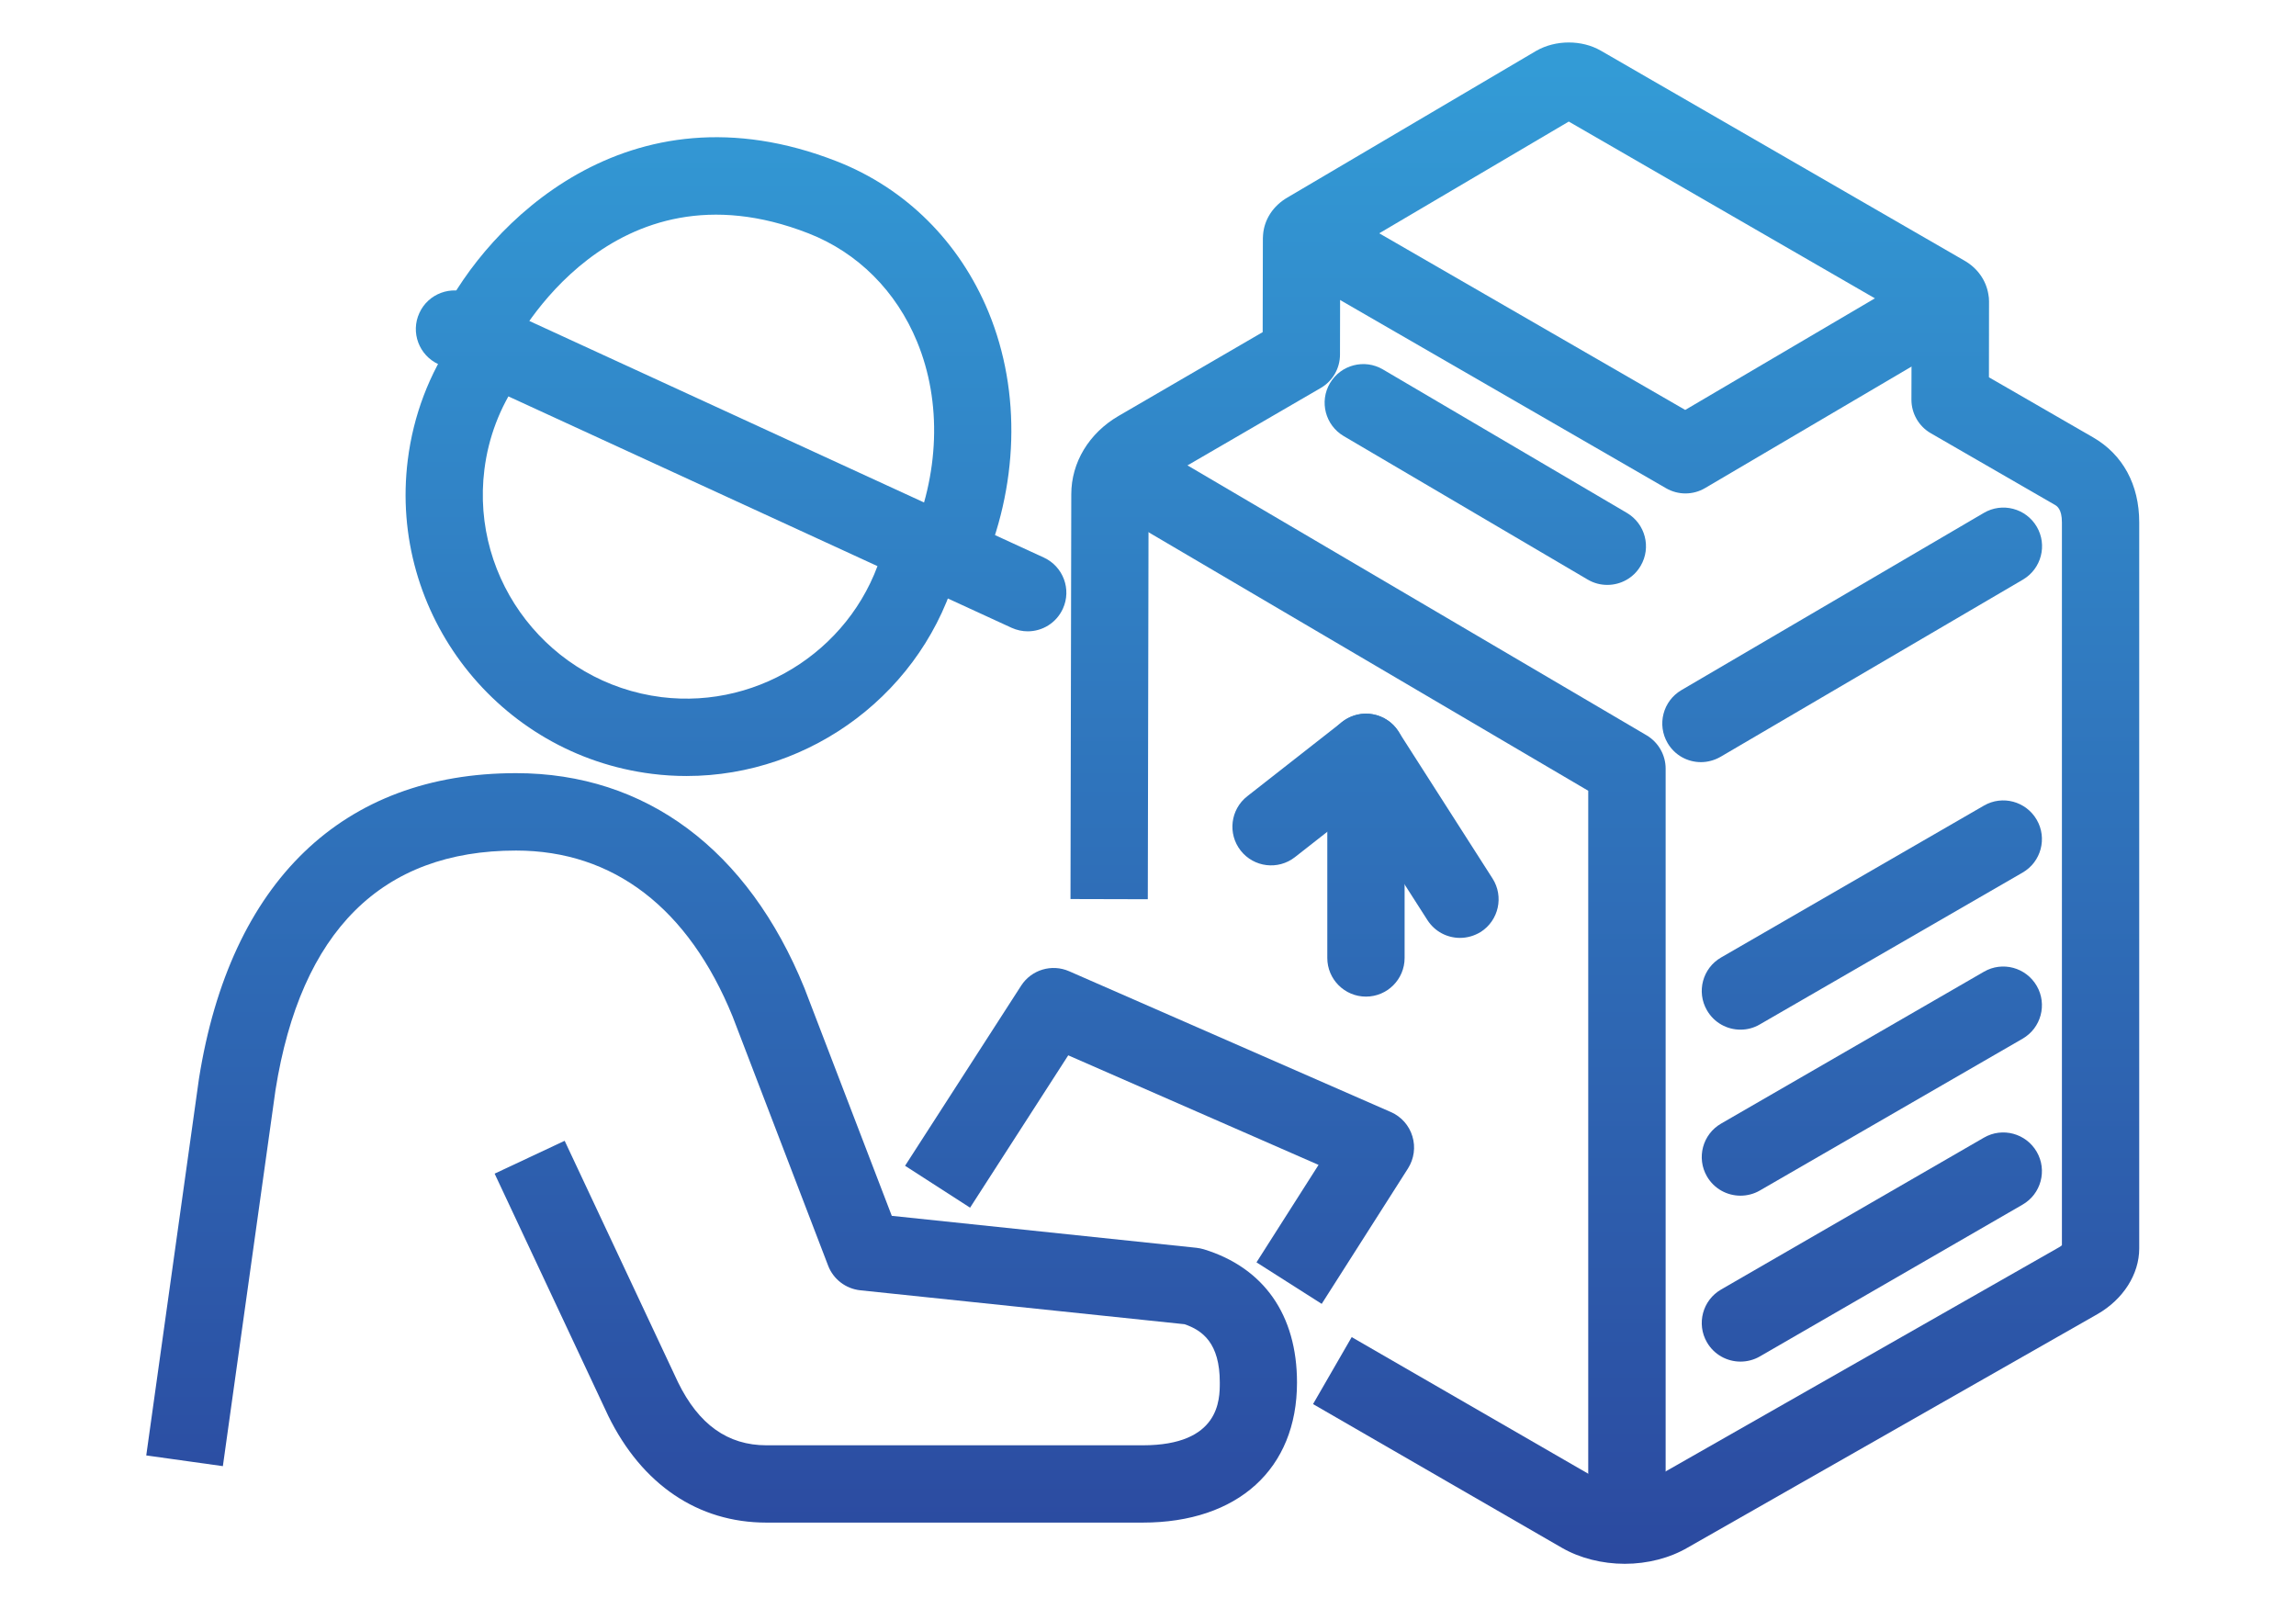 <?xml version="1.0" encoding="UTF-8"?> <svg xmlns="http://www.w3.org/2000/svg" xmlns:xlink="http://www.w3.org/1999/xlink" version="1.1" id="Icons" x="0px" y="0px" viewBox="0 0 233.44 163.56" style="enable-background:new 0 0 233.44 163.56;" xml:space="preserve"> <style type="text/css"> .st0{fill:url(#SVGID_1_);} .st1{fill:url(#SVGID_00000104705648767754150370000006500936585345258678_);} .st2{fill:url(#SVGID_00000101087686013855186080000008243704082725684107_);} .st3{fill:url(#SVGID_00000120545090862901893120000002405885437877052060_);} .st4{fill:url(#SVGID_00000081616352662099377620000015501575622775936922_);} .st5{fill:url(#SVGID_00000003077047947906999400000005118718115290477703_);} .st6{fill:url(#SVGID_00000115513898184321881770000006277484163987002255_);} .st7{fill:url(#SVGID_00000100355527832381141610000013900093016157735300_);} .st8{fill:url(#SVGID_00000076596244248665079470000017426742069160190123_);} .st9{fill:url(#SVGID_00000042003303279740624330000007294846891964348555_);} .st10{fill:url(#SVGID_00000084520436000747497190000012315702122227761583_);} .st11{fill:url(#SVGID_00000134207785755663019340000008220482908904391320_);} .st12{fill:url(#SVGID_00000000180794677362486540000017894827145784059293_);} .st13{fill:url(#SVGID_00000153665554932654784510000015920955757801720485_);} .st14{fill:url(#SVGID_00000015319363294651814290000013292736002071364746_);} </style> <g> <linearGradient id="SVGID_1_" gradientUnits="userSpaceOnUse" x1="190.32" y1="163.444" x2="190.32" y2="6.876"> <stop offset="0" style="stop-color:#2B479E"></stop> <stop offset="1" style="stop-color:#339BD6"></stop> </linearGradient> <path class="st0" d="M176.96,104.69c-1.36,0-2.68-0.7-3.41-1.97c-1.09-1.88-0.44-4.29,1.44-5.37l26.72-15.44 c1.88-1.09,4.28-0.44,5.37,1.44c1.09,1.88,0.44,4.29-1.44,5.37l-26.72,15.44C178.31,104.52,177.63,104.69,176.96,104.69z"></path> <linearGradient id="SVGID_00000082335216248596257880000012399082003534791831_" gradientUnits="userSpaceOnUse" x1="190.32" y1="163.444" x2="190.32" y2="6.876"> <stop offset="0" style="stop-color:#2B479E"></stop> <stop offset="1" style="stop-color:#339BD6"></stop> </linearGradient> <path style="fill:url(#SVGID_00000082335216248596257880000012399082003534791831_);" d="M176.96,121.57 c-1.36,0-2.68-0.7-3.41-1.96c-1.09-1.88-0.44-4.29,1.44-5.37l26.72-15.44c1.88-1.09,4.28-0.44,5.37,1.44 c1.09,1.88,0.44,4.29-1.44,5.37l-26.72,15.44C178.31,121.4,177.63,121.57,176.96,121.57z"></path> <linearGradient id="SVGID_00000003077344259661014200000009147530923368329624_" gradientUnits="userSpaceOnUse" x1="190.32" y1="163.444" x2="190.32" y2="6.876"> <stop offset="0" style="stop-color:#2B479E"></stop> <stop offset="1" style="stop-color:#339BD6"></stop> </linearGradient> <path style="fill:url(#SVGID_00000003077344259661014200000009147530923368329624_);" d="M176.96,138.44 c-1.36,0-2.68-0.7-3.41-1.96c-1.09-1.88-0.44-4.29,1.44-5.37l26.72-15.44c1.88-1.09,4.28-0.44,5.37,1.44 c1.09,1.88,0.44,4.29-1.44,5.37l-26.72,15.44C178.31,138.27,177.63,138.44,176.96,138.44z"></path> <linearGradient id="SVGID_00000138544162874028094560000012816069914848734636_" gradientUnits="userSpaceOnUse" x1="138.831" y1="163.444" x2="138.831" y2="6.876"> <stop offset="0" style="stop-color:#2B479E"></stop> <stop offset="1" style="stop-color:#339BD6"></stop> </linearGradient> <path style="fill:url(#SVGID_00000138544162874028094560000012816069914848734636_);" d="M148.44,95.36c-1.3,0-2.56-0.64-3.31-1.81 l-7.23-11.29l-6.24,4.89c-1.71,1.34-4.18,1.04-5.52-0.67c-1.34-1.71-1.04-4.18,0.67-5.52l9.65-7.56c0.88-0.68,2.01-0.97,3.08-0.78 c1.09,0.19,2.06,0.82,2.65,1.76l9.56,14.94c1.17,1.83,0.63,4.26-1.19,5.43C149.89,95.16,149.16,95.36,148.44,95.36z"></path> <linearGradient id="SVGID_00000165937715935287428150000010910863354314065064_" gradientUnits="userSpaceOnUse" x1="163.18" y1="163.444" x2="163.18" y2="6.876"> <stop offset="0" style="stop-color:#2B479E"></stop> <stop offset="1" style="stop-color:#339BD6"></stop> </linearGradient> <path style="fill:url(#SVGID_00000165937715935287428150000010910863354314065064_);" d="M165.2,159c-2.31,0-4.59-0.58-6.42-1.64 l-25.28-14.6l3.93-6.81l25.28,14.6c1.29,0.75,3.68,0.75,4.98,0l41.67-23.74c0.12-0.07,0.22-0.14,0.28-0.2V53.12 c0-1.38-0.5-1.67-0.77-1.82l-12.56-7.25c-1.22-0.7-1.97-2.01-1.97-3.41l0.02-8.15L159.5,12.36l-23.24,13.7l-0.02,10 c0,1.4-0.75,2.69-1.96,3.39l-16.61,9.65c-0.41,0.24-0.89,0.63-0.89,1.17l-0.08,41.16l-7.86-0.02l0.08-41.15 c0-3.24,1.8-6.22,4.81-7.97l14.65-8.52l0.02-9.55c0-0.12,0.01-0.24,0.02-0.36c0.12-1.55,1.03-2.94,2.48-3.78l25.29-14.91 c1.99-1.14,4.64-1.12,6.55-0.03l36.99,21.36c1.33,0.76,2.2,2.01,2.43,3.41c0.05,0.24,0.07,0.49,0.07,0.74c0,0,0,0.01,0,0.01 l-0.01,7.7l10.59,6.11c3.03,1.75,4.69,4.82,4.69,8.63v73.84c0,2.62-1.63,5.17-4.24,6.67l-41.65,23.73 C169.79,158.41,167.51,159,165.2,159z M194.37,30.4c0,0.04-0.01,0.07-0.01,0.11C194.36,30.47,194.37,30.43,194.37,30.4L194.37,30.4 z M136.27,24.21C136.27,24.21,136.27,24.22,136.27,24.21C136.27,24.22,136.27,24.21,136.27,24.21z"></path> <linearGradient id="SVGID_00000007415109858287428410000006150068858899620237_" gradientUnits="userSpaceOnUse" x1="165.419" y1="163.444" x2="165.419" y2="6.876"> <stop offset="0" style="stop-color:#2B479E"></stop> <stop offset="1" style="stop-color:#339BD6"></stop> </linearGradient> <path style="fill:url(#SVGID_00000007415109858287428410000006150068858899620237_);" d="M171.36,50.17 c-0.68,0-1.36-0.18-1.97-0.53l-38.79-22.4l3.93-6.81l36.81,21.25l24.9-14.65l3.99,6.78l-26.88,15.82 C172.74,49.99,172.05,50.17,171.36,50.17z"></path> <linearGradient id="SVGID_00000021080122773968428760000011686637169301030045_" gradientUnits="userSpaceOnUse" x1="140.478" y1="163.444" x2="140.478" y2="6.876"> <stop offset="0" style="stop-color:#2B479E"></stop> <stop offset="1" style="stop-color:#339BD6"></stop> </linearGradient> <path style="fill:url(#SVGID_00000021080122773968428760000011686637169301030045_);" d="M169.34,155.07h-7.86V80.4l-49.87-29.32 l3.99-6.78l51.81,30.46c1.2,0.71,1.94,2,1.94,3.39V155.07z"></path> <linearGradient id="SVGID_00000049910152329300795920000005576818025274114220_" gradientUnits="userSpaceOnUse" x1="138.875" y1="163.444" x2="138.875" y2="6.876"> <stop offset="0" style="stop-color:#2B479E"></stop> <stop offset="1" style="stop-color:#339BD6"></stop> </linearGradient> <path style="fill:url(#SVGID_00000049910152329300795920000005576818025274114220_);" d="M138.88,101.33 c-2.17,0-3.93-1.76-3.93-3.93V76.49c0-2.17,1.76-3.93,3.93-3.93c2.17,0,3.93,1.76,3.93,3.93V97.4 C142.81,99.57,141.05,101.33,138.88,101.33z"></path> <linearGradient id="SVGID_00000155833056625879678190000010635937095256592287_" gradientUnits="userSpaceOnUse" x1="188.306" y1="163.444" x2="188.306" y2="6.876"> <stop offset="0" style="stop-color:#2B479E"></stop> <stop offset="1" style="stop-color:#339BD6"></stop> </linearGradient> <path style="fill:url(#SVGID_00000155833056625879678190000010635937095256592287_);" d="M172.94,77.49 c-1.35,0-2.66-0.69-3.39-1.94c-1.1-1.87-0.47-4.28,1.4-5.38l30.75-18.02c1.87-1.1,4.28-0.47,5.38,1.4c1.1,1.87,0.47,4.28-1.4,5.38 l-30.75,18.02C174.3,77.31,173.61,77.49,172.94,77.49z"></path> <linearGradient id="SVGID_00000159443784738664308770000004853872941159711131_" gradientUnits="userSpaceOnUse" x1="151.019" y1="163.444" x2="151.019" y2="6.876"> <stop offset="0" style="stop-color:#2B479E"></stop> <stop offset="1" style="stop-color:#339BD6"></stop> </linearGradient> <path style="fill:url(#SVGID_00000159443784738664308770000004853872941159711131_);" d="M163.42,59.47 c-0.68,0-1.36-0.17-1.99-0.54l-24.81-14.59c-1.87-1.1-2.5-3.51-1.4-5.38c1.1-1.87,3.51-2.5,5.38-1.4l24.81,14.59 c1.87,1.1,2.5,3.51,1.4,5.38C166.08,58.78,164.77,59.47,163.42,59.47z"></path> <linearGradient id="SVGID_00000067943884515783979180000011844845487872818833_" gradientUnits="userSpaceOnUse" x1="117.893" y1="163.444" x2="117.893" y2="6.876"> <stop offset="0" style="stop-color:#2B479E"></stop> <stop offset="1" style="stop-color:#339BD6"></stop> </linearGradient> <path style="fill:url(#SVGID_00000067943884515783979180000011844845487872818833_);" d="M134.38,132.57l-6.63-4.22l6.31-9.91 l-25.45-11.14l-9.98,15.49l-6.61-4.26l11.8-18.31c1.05-1.63,3.12-2.24,4.88-1.47l32.72,14.32c1.05,0.46,1.85,1.36,2.18,2.46 c0.34,1.1,0.17,2.29-0.44,3.26L134.38,132.57z"></path> <linearGradient id="SVGID_00000101818273019704442440000017004138983433601681_" gradientUnits="userSpaceOnUse" x1="73.373" y1="163.444" x2="73.373" y2="6.876"> <stop offset="0" style="stop-color:#2B479E"></stop> <stop offset="1" style="stop-color:#339BD6"></stop> </linearGradient> <path style="fill:url(#SVGID_00000101818273019704442440000017004138983433601681_);" d="M116.18,154.81H77.92 c-6.94,0-12.65-3.86-16.08-10.86l-11.55-24.62l7.12-3.34l11.53,24.56c2.1,4.29,5.05,6.4,8.99,6.4h38.26c7.83,0,7.83-4.64,7.83-6.39 c0-4.01-1.76-5.29-3.58-5.92l-32.98-3.45c-1.47-0.16-2.73-1.12-3.26-2.5l-9.71-25.33C70,92.34,62.38,86.48,52.47,86.48 c-13.66,0-21.89,8.19-24.46,24.35l-5.35,38.24l-7.79-1.09l5.36-38.31c3.18-20.05,14.63-31.06,32.24-31.06 c13.18,0,23.59,7.76,29.32,21.86l8.88,23.15l30.98,3.25c0.25,0.03,0.5,0.08,0.74,0.15c6.11,1.87,9.48,6.68,9.48,13.55 C131.87,149.35,125.86,154.81,116.18,154.81z"></path> <linearGradient id="SVGID_00000181805230051939441760000017836048423100199096_" gradientUnits="userSpaceOnUse" x1="69.32" y1="163.444" x2="69.32" y2="6.876"> <stop offset="0" style="stop-color:#2B479E"></stop> <stop offset="1" style="stop-color:#339BD6"></stop> </linearGradient> <path style="fill:url(#SVGID_00000181805230051939441760000017836048423100199096_);" d="M69.8,78.9c-1.16,0-2.33-0.07-3.51-0.22 C50.65,76.72,39.5,62.4,41.46,46.76c0.57-4.52,2.16-8.72,4.74-12.5l6.49,4.43c-1.87,2.74-3.03,5.78-3.44,9.05 c-1.42,11.34,6.66,21.72,18.01,23.14c10.17,1.26,19.87-5.24,22.54-15.14l7.59,2.05C94.02,70.31,82.51,78.9,69.8,78.9z"></path> <linearGradient id="SVGID_00000129169430524590468190000013457217484649468820_" gradientUnits="userSpaceOnUse" x1="75.349" y1="163.444" x2="75.349" y2="6.876"> <stop offset="0" style="stop-color:#2B479E"></stop> <stop offset="1" style="stop-color:#339BD6"></stop> </linearGradient> <path style="fill:url(#SVGID_00000129169430524590468190000013457217484649468820_);" d="M104.49,64.19 c-0.55,0-1.11-0.12-1.64-0.36l-58.28-26.8c-1.97-0.91-2.84-3.24-1.93-5.21c0.9-1.97,3.24-2.84,5.21-1.93l58.28,26.8 c1.97,0.91,2.84,3.24,1.93,5.21C107.4,63.34,105.98,64.19,104.49,64.19z"></path> <linearGradient id="SVGID_00000036940707382262077210000005129996153621410479_" gradientUnits="userSpaceOnUse" x1="73.906" y1="163.444" x2="73.906" y2="6.876"> <stop offset="0" style="stop-color:#2B479E"></stop> <stop offset="1" style="stop-color:#339BD6"></stop> </linearGradient> <path style="fill:url(#SVGID_00000036940707382262077210000005129996153621410479_);" d="M99.73,58.2l-7.19-3.18 c2.98-6.74,3.24-14.13,0.7-20.28c-2.12-5.15-6.04-9.06-11.03-11.01c-20.04-7.84-29.79,11.02-30.2,11.82l-7.03-3.53 c4.54-9.05,18.77-23.96,40.09-15.62c7.01,2.74,12.49,8.19,15.44,15.34C103.85,39.86,103.57,49.51,99.73,58.2z"></path> </g> </svg> 